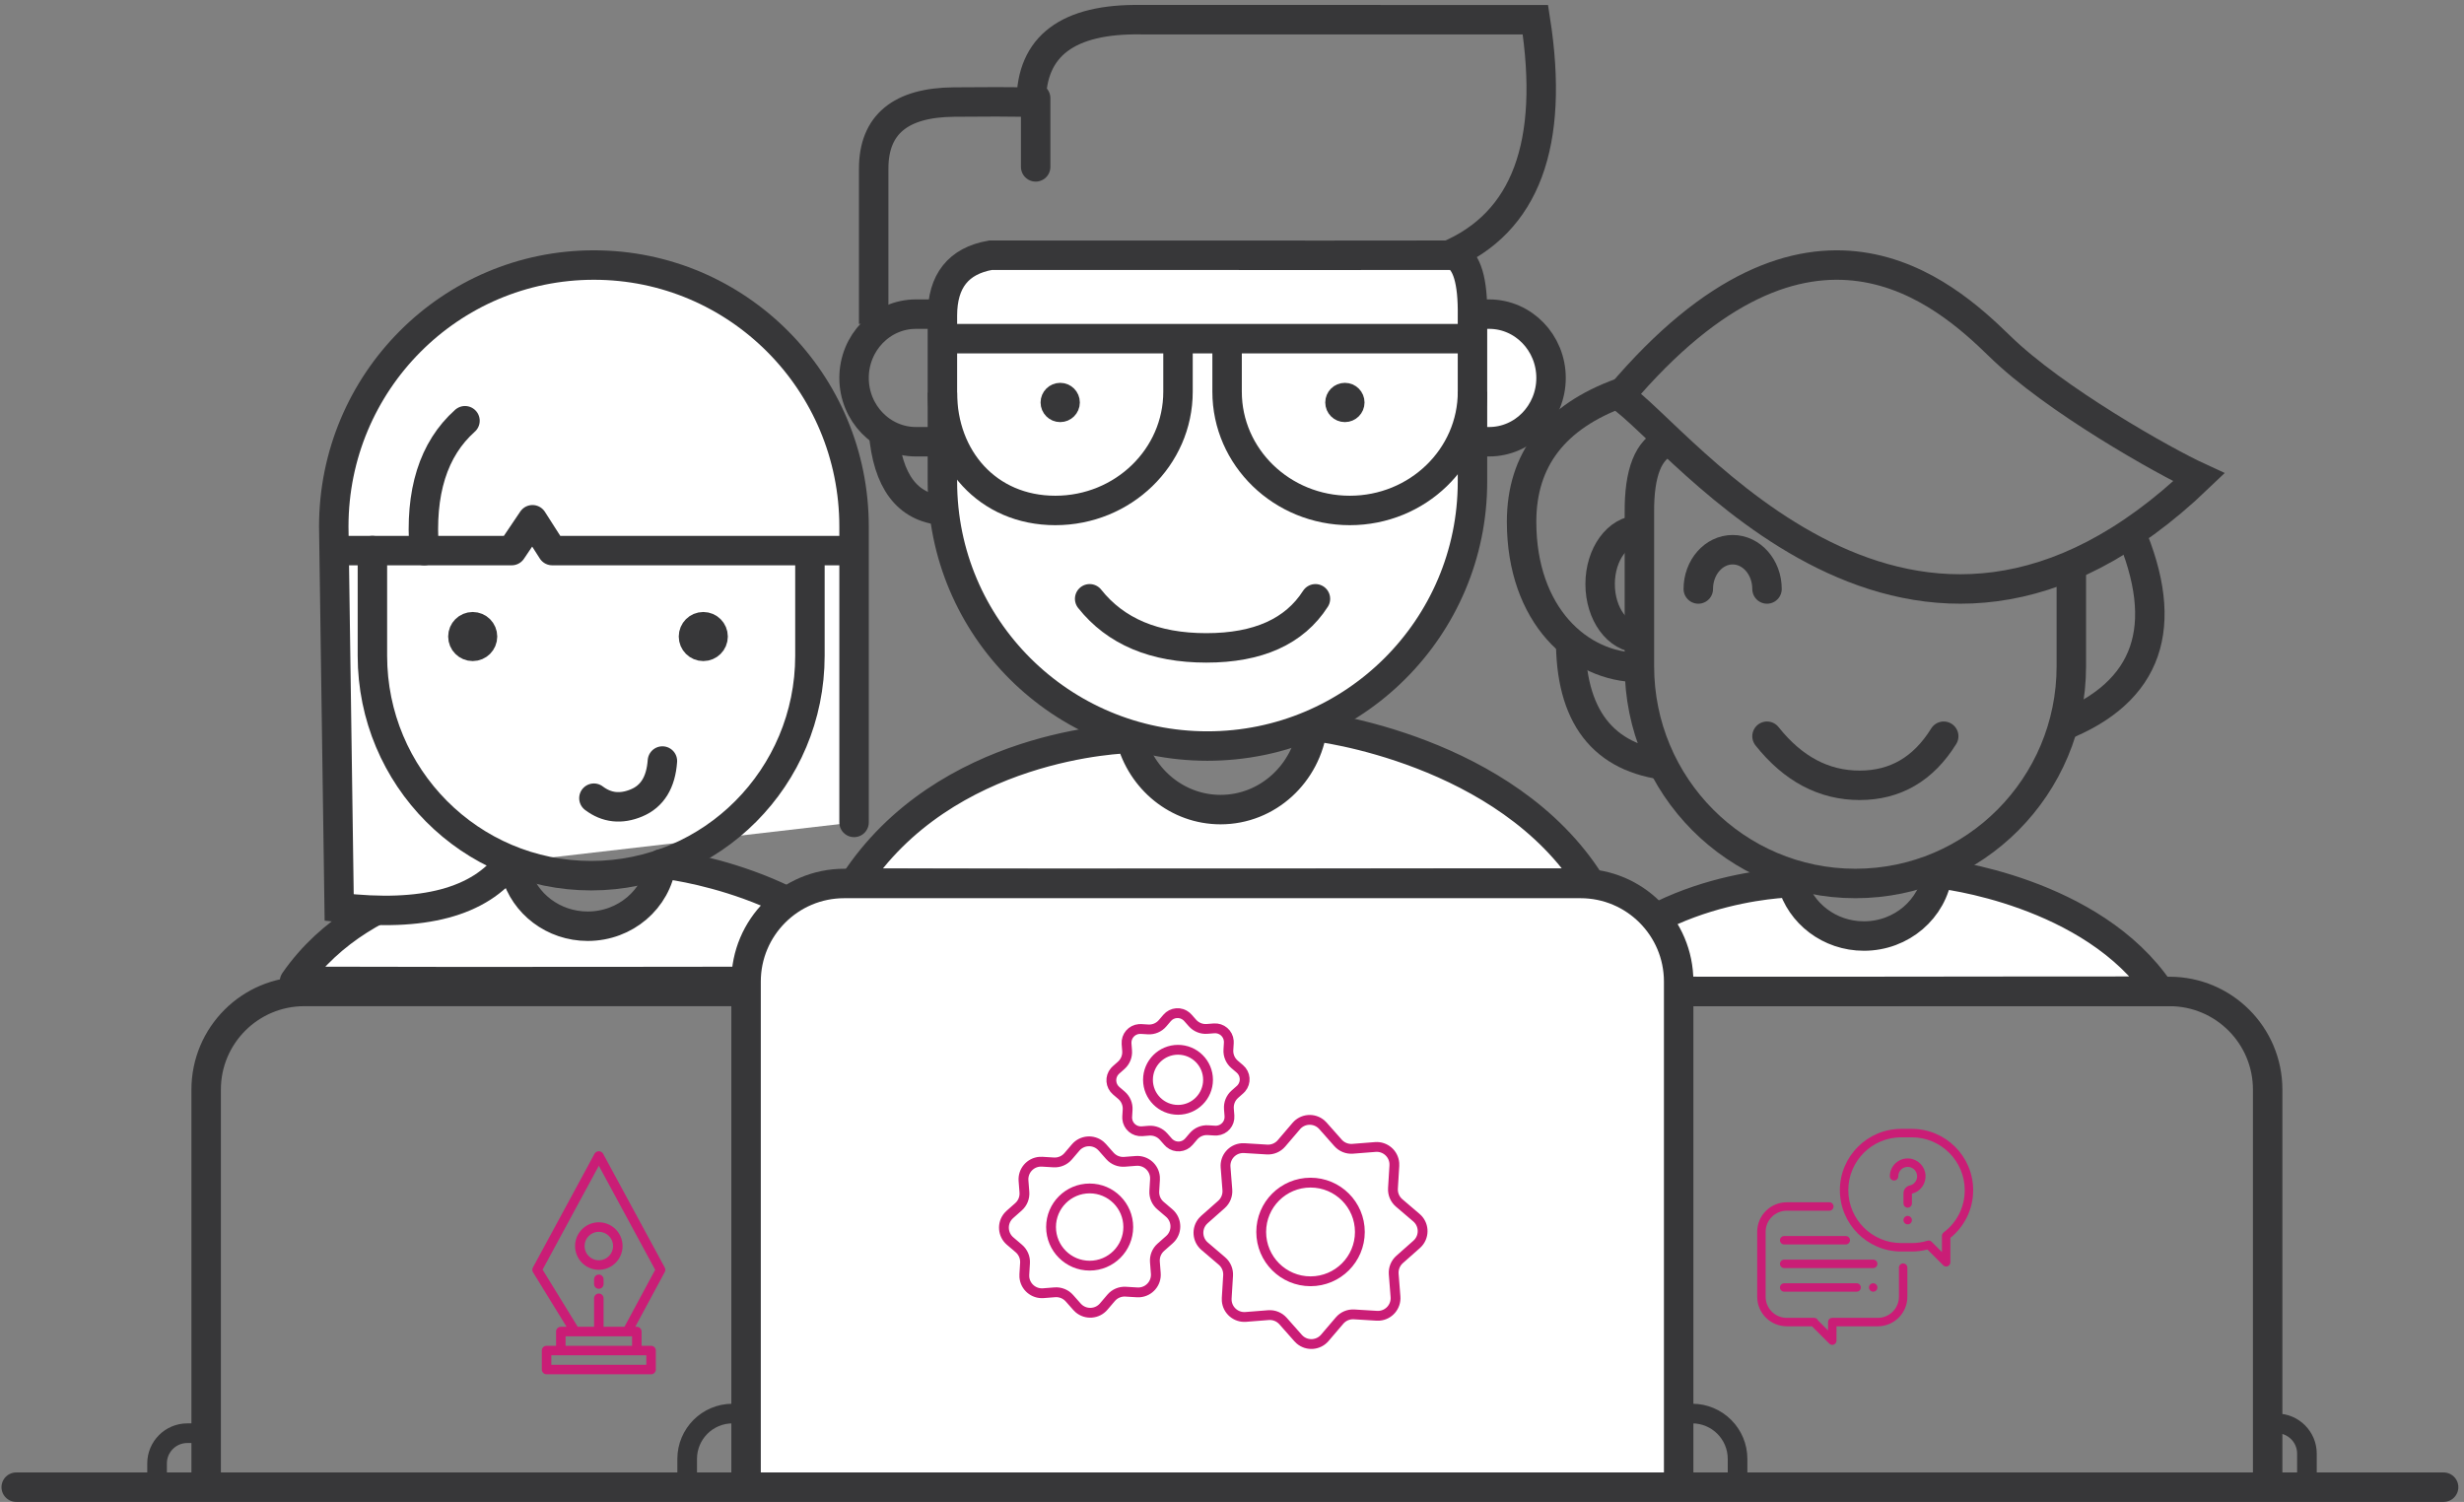 <?xml version="1.0" encoding="UTF-8"?>
<svg width="251px" height="153px" viewBox="0 0 251 153" version="1.1" xmlns="http://www.w3.org/2000/svg" xmlns:xlink="http://www.w3.org/1999/xlink">
    <rect x="0" y="0" width="251" height="153" fill="#808080" stroke="none"/>
    <!-- Generator: Sketch 60.1 (88133) - https://sketch.com -->
    <title>Dedicated Team</title>
    <desc>Created with Sketch.</desc>
    <g id="New-" stroke="none" stroke-width="1" fill="none" fill-rule="evenodd">
        <g id="Service-Page-New_1" transform="translate(-274, -3146)">
            <g id="Dedicated-Team" transform="translate(275, 3148)">
                <path d="M179,58 C179,55.791 177.433,54 175.5,54 C173.567,54 172,55.791 172,58" id="Oval" stroke="#373739" stroke-width="3" stroke-linecap="round"></path>
                <path d="M207.123,88 C209.082,87.273 210.04,84.852 209.999,80.737 C209.999,78.478 209.999,73.274 209.999,65.127 C209.999,52.907 200.149,43 187.999,43 C175.849,43 166,52.907 166,65.127 L166,75.411" id="Oval" stroke="#373739" stroke-width="3" transform="translate(188, 65.5) rotate(-180) translate(-188, -65.5) "></path>
                <path d="M162,63 C164.209,63 166,60.538 166,57.5 C166,54.462 164.209,52 162,52" id="Oval" stroke="#373739" stroke-width="3" transform="translate(164, 57.5) rotate(-180) translate(-164, -57.5) "></path>
                <path d="M164,38.338 C170.152,42.391 193.678,74.738 223,46.626 C219.455,44.999 208.225,38.683 202.673,33.234 C197.15,27.86 183.378,15.4 164,38.338 Z" id="Path-18" stroke="#373739" stroke-width="3"></path>
                <path d="M215.944,52 C220.182,61.833 217.867,68.5 209,72" id="Path-19" stroke="#373739" stroke-width="3"></path>
                <path d="M164.133,38 C157.378,40.444 154,44.828 154,51.153 C154,60.641 159.832,66 166,66" id="Path-20" stroke="#373739" stroke-width="3"></path>
                <path d="M159.001,63 C158.93,70.948 162.263,75.282 169,76" id="Path-21" stroke="#373739" stroke-width="3"></path>
                <path d="M179,73 C181.649,76.333 184.794,78 188.436,78 C192.077,78 194.932,76.333 197,73" id="Path-22" stroke="#373739" stroke-width="3" stroke-linecap="round"></path>
                <path d="M219,87.029 C211.586,97.709 196.942,98.082 196.445,98.081 C195.587,94.951 192.637,92.645 189.13,92.645 C185.288,92.645 182.115,95.414 181.629,99 C181.23,99.018 165.838,97.216 159,87.029 C176.319,87.037 197.824,86.96 219,87.029 Z" id="Oval-Copy" stroke="#373739" stroke-width="3" fill="#FFFFFF" fill-rule="evenodd" transform="translate(189, 93) rotate(-180) translate(-189, -93) "></path>
                <path d="M149,149 L149,109 C149,103.477 153.477,99 159,99 L220,99 C225.523,99 230,103.477 230,109 L230,149 L230,149" id="Rectangle-Copy-2" stroke="#373739" stroke-width="3"></path>
                <path d="M89,86.029 C81.586,96.709 66.942,97.082 66.445,97.081 C65.587,93.951 62.637,91.645 59.13,91.645 C55.288,91.645 52.115,94.414 51.629,98 C51.23,98.018 35.838,96.216 29,86.029 C46.319,86.037 67.824,85.96 89,86.029 Z" id="Oval-Copy-3" stroke="#373739" stroke-width="3" fill="#FFFFFF" fill-rule="evenodd" stroke-linejoin="round" transform="translate(59, 92) rotate(-180) translate(-59, -92) "></path>
                <path d="M86,81.78 C86,77.108 86,59.62 86,51.642 C86,36.928 74.136,25 59.5,25 C44.864,25 33,36.928 33,51.642 L33.551,90.45 C42.078,91.448 47.859,89.912 50.893,85.841" id="Oval" stroke="#373739" stroke-width="3" fill="#FFFFFF" fill-rule="evenodd" stroke-linecap="round"></path>
                <polyline id="Path-14" stroke="#373739" stroke-width="3" stroke-linejoin="round" points="33 54.088 51.127 54.088 53.244 50.948 55.252 54.088 86 54.088"></polyline>
                <path d="M81.504,86.95 C81.504,88.227 81.504,84.74 81.504,76.492 C81.504,64.118 71.527,54.088 59.22,54.088 C46.912,54.088 36.935,64.118 36.935,76.492 L36.935,86.95" id="Oval" stroke="#373739" stroke-width="3" transform="translate(59.22, 70.647) rotate(-180) translate(-59.22, -70.647) "></path>
                <path d="M46.367,40.861 C43.133,43.747 41.75,48.156 42.218,54.088" id="Path-16" stroke="#373739" stroke-width="3" stroke-linecap="round"></path>
                <ellipse id="Oval" stroke="#373739" stroke-width="3" fill="#373739" fill-rule="evenodd" cx="70.642" cy="62.844" rx="1" ry="1"></ellipse>
                <ellipse id="Oval-Copy" stroke="#373739" stroke-width="3" fill="#373739" fill-rule="evenodd" cx="47.153" cy="62.844" rx="1" ry="1"></ellipse>
                <path d="M59.5,79.312 C60.806,80.299 62.257,80.457 63.852,79.788 C65.447,79.119 66.322,77.699 66.478,75.527" id="Path-17" stroke="#373739" stroke-width="3" stroke-linecap="round"></path>
                <path d="M20,149 L20,109 C20,103.477 24.477,99 30,99 L89,99 C94.523,99 99,103.477 99,109 L99,149 L99,149" id="Rectangle-Copy-4" stroke="#373739" stroke-width="3"></path>
                <path d="M161,72.038 C151.732,86.278 133.428,86.776 132.806,86.775 C131.734,82.602 128.047,79.526 123.663,79.526 C118.86,79.526 114.893,83.218 114.286,88 C113.787,88.024 94.547,85.622 86,72.038 C107.649,72.049 134.53,71.947 161,72.038 Z" id="Oval" stroke="#373739" stroke-width="3" fill="#FFFFFF" fill-rule="evenodd" transform="translate(123.5, 80) rotate(-180) translate(-123.5, -80) "></path>
                <path d="M75,149 L75,98 C75,92.477 79.477,88 85,88 L160,88 C165.523,88 170,92.477 170,98 L170,149 L170,149" id="Rectangle" stroke="#373739" stroke-width="3" fill="#FFFFFF" fill-rule="evenodd"></path>
                <path d="M111.107,114.699 C111.171,114.753 111.231,114.812 111.286,114.875 L112.062,115.752 C112.437,116.175 112.988,116.398 113.552,116.353 L114.719,116.262 C115.709,116.184 116.575,116.923 116.653,117.913 C116.659,117.997 116.66,118.08 116.655,118.164 L116.584,119.333 C116.549,119.897 116.781,120.445 117.211,120.812 L118.102,121.572 C118.857,122.217 118.946,123.352 118.301,124.107 C118.247,124.171 118.188,124.231 118.125,124.286 L117.248,125.062 C116.825,125.437 116.602,125.988 116.647,126.552 L116.738,127.719 C116.816,128.709 116.077,129.575 115.087,129.653 C115.003,129.659 114.92,129.66 114.836,129.655 L113.667,129.584 C113.103,129.549 112.555,129.781 112.188,130.211 L111.428,131.102 C110.783,131.857 109.648,131.946 108.893,131.301 C108.829,131.247 108.769,131.188 108.714,131.125 L107.938,130.248 C107.563,129.825 107.012,129.602 106.448,129.647 L105.281,129.738 C104.291,129.816 103.425,129.077 103.347,128.087 C103.341,128.003 103.34,127.92 103.345,127.836 L103.416,126.667 C103.451,126.103 103.219,125.555 102.789,125.188 L101.898,124.428 C101.143,123.783 101.054,122.648 101.699,121.893 C101.753,121.829 101.812,121.769 101.875,121.714 L102.752,120.938 C103.175,120.563 103.398,120.012 103.353,119.448 L103.262,118.281 C103.184,117.291 103.923,116.425 104.913,116.347 C104.997,116.341 105.08,116.34 105.164,116.345 L106.333,116.416 C106.897,116.451 107.445,116.219 107.812,115.789 L108.572,114.898 C109.217,114.143 110.352,114.054 111.107,114.699 Z M110,119.067 C107.828,119.067 106.067,120.828 106.067,123 C106.067,125.172 107.828,126.933 110,126.933 C112.172,126.933 113.933,125.172 113.933,123 C113.933,120.828 112.172,119.067 110,119.067 Z" id="Combined-Shape-Copy" stroke="#CA1D76" stroke-width="1"></path>
                <path d="M133.585,112.513 C133.649,112.567 133.709,112.626 133.764,112.689 L135.3,114.425 C135.675,114.848 136.226,115.071 136.79,115.027 L139.101,114.845 C140.092,114.767 140.958,115.507 141.036,116.498 C141.043,116.582 141.044,116.666 141.039,116.749 L140.897,119.063 C140.863,119.627 141.095,120.175 141.525,120.542 L143.288,122.047 C144.043,122.693 144.133,123.829 143.487,124.585 C143.433,124.649 143.374,124.709 143.311,124.764 L141.575,126.3 C141.152,126.675 140.929,127.226 140.973,127.79 L141.155,130.101 C141.233,131.092 140.493,131.958 139.502,132.036 C139.418,132.043 139.334,132.044 139.251,132.039 L136.937,131.897 C136.373,131.863 135.825,132.095 135.458,132.525 L133.953,134.288 C133.307,135.043 132.171,135.133 131.415,134.487 C131.351,134.433 131.291,134.374 131.236,134.311 L129.7,132.575 C129.325,132.152 128.774,131.929 128.21,131.973 L125.899,132.155 C124.908,132.233 124.042,131.493 123.964,130.502 C123.957,130.418 123.956,130.334 123.961,130.251 L124.103,127.937 C124.137,127.373 123.905,126.825 123.475,126.458 L121.712,124.953 C120.957,124.307 120.867,123.171 121.513,122.415 C121.567,122.351 121.626,122.291 121.689,122.236 L123.425,120.7 C123.848,120.325 124.071,119.774 124.027,119.21 L123.845,116.899 C123.767,115.908 124.507,115.042 125.498,114.964 C125.582,114.957 125.666,114.956 125.749,114.961 L128.063,115.103 C128.627,115.137 129.175,114.905 129.542,114.475 L131.047,112.712 C131.693,111.957 132.829,111.867 133.585,112.513 Z M132.5,118.475 C129.724,118.475 127.475,120.724 127.475,123.5 C127.475,126.276 129.724,128.525 132.5,128.525 C135.276,128.525 137.525,126.276 137.525,123.5 C137.525,120.724 135.276,118.475 132.5,118.475 Z" id="Combined-Shape-Copy-3" stroke="#CA1D76" stroke-width="1"></path>
                <path d="M119.861,101.543 C119.911,101.586 119.957,101.631 120,101.68 L120.472,102.213 C120.846,102.636 121.398,102.859 121.961,102.815 L122.67,102.759 C123.44,102.698 124.114,103.273 124.174,104.043 C124.18,104.108 124.18,104.174 124.176,104.239 L124.133,104.949 C124.098,105.513 124.331,106.06 124.76,106.427 L125.301,106.889 C125.889,107.391 125.958,108.274 125.457,108.861 C125.414,108.911 125.369,108.957 125.32,109 L124.787,109.472 C124.364,109.846 124.141,110.398 124.185,110.961 L124.241,111.67 C124.302,112.44 123.727,113.114 122.957,113.174 C122.892,113.18 122.826,113.18 122.761,113.176 L122.051,113.133 C121.487,113.098 120.94,113.331 120.573,113.76 L120.111,114.301 C119.609,114.889 118.726,114.958 118.139,114.457 C118.089,114.414 118.043,114.369 118,114.32 L117.528,113.787 C117.154,113.364 116.602,113.141 116.039,113.185 L115.33,113.241 C114.56,113.302 113.886,112.727 113.826,111.957 C113.82,111.892 113.82,111.826 113.824,111.761 L113.867,111.051 C113.902,110.487 113.669,109.94 113.24,109.573 L112.699,109.111 C112.111,108.609 112.042,107.726 112.543,107.139 C112.586,107.089 112.631,107.043 112.68,107 L113.213,106.528 C113.636,106.154 113.859,105.602 113.815,105.039 L113.759,104.33 C113.698,103.56 114.273,102.886 115.043,102.826 C115.108,102.82 115.174,102.82 115.239,102.824 L115.949,102.867 C116.513,102.902 117.06,102.669 117.427,102.24 L117.889,101.699 C118.391,101.111 119.274,101.042 119.861,101.543 Z M119,104.941 C117.311,104.941 115.941,106.311 115.941,108 C115.941,109.689 117.311,111.059 119,111.059 C120.689,111.059 122.059,109.689 122.059,108 C122.059,106.311 120.689,104.941 119,104.941 Z" id="Combined-Shape-Copy-2" stroke="#CA1D76" stroke-width="1"></path>
                <path d="M159,40.764 C159,41.453 159,40.635 159,38.312 C159,34.826 156.09,32 152.5,32 C148.91,32 146,34.826 146,38.312 L146,40.764" id="Oval" stroke="#373739" stroke-width="3" fill="#FFFFFF" fill-rule="evenodd" transform="translate(152.5, 36.5) rotate(-270) translate(-152.5, -36.5) "></path>
                <path d="M149,50.933 C149,36.058 136.912,24 122.001,24 C107.09,24 95.003,36.058 95.003,50.933 L95.003,67.84 C94.955,71.363 95.565,73.417 96.83,74 C98.319,73.989 114.075,73.989 144.097,74 C147.366,73.428 149,71.375 149,67.84 C149,62.537 149,65.808 149,50.933 Z" id="Oval" stroke="#373739" stroke-width="3" fill="#FFFFFF" fill-rule="evenodd" transform="translate(122, 49) rotate(-180) translate(-122, -49) "></path>
                <circle id="Oval" stroke="#373739" stroke-width="2" fill="#373739" fill-rule="evenodd" cx="136" cy="39" r="1"></circle>
                <circle id="Oval-Copy-2" stroke="#373739" stroke-width="2" fill="#373739" fill-rule="evenodd" cx="107" cy="39" r="1"></circle>
                <path d="M146.454,24.047 C154.405,20.687 157.389,12.672 155.407,0.004 C152.413,-0.001 139.018,-0.001 115.22,0.004 C107.773,-0.106 104.05,2.691 104.05,8.396 C101.915,8.367 99.295,8.367 96.191,8.396 C90.73,8.434 88,10.694 88,15.174 C88,19.655 88,24.393 88,29.388 L88,31" id="Path-23" stroke="#373739" stroke-width="3"></path>
                <path d="M97,40.764 C97,41.453 97,40.635 97,38.312 C97,34.826 94.09,32 90.5,32 C86.91,32 84,34.826 84,38.312 L84,40.764" id="Oval" stroke="#373739" stroke-width="3" transform="translate(90.5, 36.5) scale(-1, 1) rotate(-270) translate(-90.5, -36.5) "></path>
                <path d="M89,42 C89.412,47.031 91.412,49.697 95,50" id="Path-24" stroke="#373739" stroke-width="3"></path>
                <path d="M119,44 C119,37.319 114.404,32 107.5,32 C100.596,32 95,37.416 95,44.097 L95,50" id="Oval" stroke="#373739" stroke-width="3" transform="translate(107, 41) rotate(-180) translate(-107, -41) "></path>
                <path d="M149,44.097 C149,37.416 143.404,32 136.5,32 C129.596,32 124,37.416 124,44.097 L124,50" id="Oval" stroke="#373739" stroke-width="3" transform="translate(136.5, 41) scale(-1, 1) rotate(-180) translate(-136.5, -41) "></path>
                <path d="M110,59 C112.646,62.333 116.607,64 121.882,64 C127.157,64 130.863,62.333 133,59" id="Path-26" stroke="#373739" stroke-width="3" stroke-linecap="round"></path>
                <path d="M170,142 L171.376,142 C173.93,142 176,144.07 176,146.624 L176,149 L176,149" id="Path-14" stroke="#373739" stroke-width="2" stroke-linecap="round" stroke-linejoin="round"></path>
                <path d="M230,143 L230.918,143 C232.62,143 234,144.38 234,146.082 L234,148 L234,148" id="Path-14-Copy" stroke="#373739" stroke-width="2" stroke-linecap="round" stroke-linejoin="round"></path>
                <path d="M15,144 L15.918,144 C17.62,144 19,145.38 19,147.082 L19,149 L19,149" id="Path-14-Copy" stroke="#373739" stroke-width="2" stroke-linecap="round" stroke-linejoin="round" transform="translate(17, 146.5) scale(-1, 1) translate(-17, -146.5) "></path>
                <path d="M69,142 L70.376,142 C72.93,142 75,144.07 75,146.624 L75,149 L75,149" id="Path-14" stroke="#373739" stroke-width="2" stroke-linecap="round" stroke-linejoin="round" transform="translate(72, 145.5) scale(-1, 1) translate(-72, -145.5) "></path>
                <path d="M57.581,124.935 C57.581,126.272 58.664,127.355 60,127.355 C61.336,127.355 62.419,126.272 62.419,124.935 C62.419,123.599 61.336,122.516 60,122.516 C58.664,122.518 57.582,123.6 57.581,124.935 Z M61.452,124.935 C61.452,125.737 60.802,126.387 60,126.387 C59.198,126.387 58.548,125.737 58.548,124.935 C58.548,124.134 59.198,123.484 60,123.484 C60.802,123.484 61.452,124.134 61.452,124.935 Z" id="Shape" fill="#CA1D76" fill-rule="nonzero"></path>
                <path d="M60,127.839 C59.733,127.839 59.516,128.055 59.516,128.323 L59.516,128.806 C59.516,129.074 59.733,129.29 60,129.29 C60.267,129.29 60.484,129.074 60.484,128.806 L60.484,128.323 C60.484,128.055 60.267,127.839 60,127.839 Z" id="Path" fill="#CA1D76" fill-rule="nonzero"></path>
                <path d="M60.425,115.512 C60.333,115.366 60.172,115.277 60,115.277 C59.828,115.277 59.667,115.366 59.575,115.512 L53.284,127.124 C53.202,127.277 53.207,127.461 53.297,127.608 L56.715,133.161 L56.129,133.161 C55.862,133.161 55.645,133.378 55.645,133.645 L55.645,135.097 L54.677,135.097 C54.41,135.097 54.194,135.313 54.194,135.581 L54.194,137.516 C54.194,137.783 54.41,138 54.677,138 L65.323,138 C65.59,138 65.806,137.783 65.806,137.516 L65.806,135.581 C65.806,135.313 65.59,135.097 65.323,135.097 L64.355,135.097 L64.355,133.645 C64.355,133.378 64.138,133.161 63.871,133.161 L63.713,133.161 L66.716,127.584 C66.794,127.441 66.794,127.268 66.716,127.124 L60.425,115.512 Z M64.839,137.032 L55.161,137.032 L55.161,136.065 L64.839,136.065 L64.839,137.032 Z M56.613,135.097 L56.613,134.129 L63.387,134.129 L63.387,135.097 L56.613,135.097 Z M62.613,133.161 L60.484,133.161 L60.484,130.258 C60.484,129.991 60.267,129.774 60,129.774 C59.733,129.774 59.516,129.991 59.516,130.258 L59.516,133.161 L57.851,133.161 L54.271,127.339 L60,116.758 L65.74,127.355 L62.613,133.161 Z" id="Shape" fill="#CA1D76" fill-rule="nonzero"></path>
                <g id="conversation" stroke-width="1" fill-rule="evenodd" transform="translate(178, 113)" fill="#CA1D76">
                    <path d="M14.867,13.707 C14.63,13.707 14.438,13.899 14.438,14.137 L14.438,17.102 C14.438,18.286 13.474,19.25 12.289,19.25 L7.65,19.25 C7.413,19.25 7.22,19.442 7.22,19.679 L7.22,20.534 L6.194,19.508 C6.128,19.356 5.976,19.25 5.8,19.25 L3.008,19.25 C1.823,19.25 0.859,18.286 0.859,17.102 L0.859,10.484 C0.859,9.3 1.823,8.336 3.008,8.336 L7.348,8.336 C7.585,8.336 7.777,8.144 7.777,7.906 C7.777,7.669 7.585,7.477 7.348,7.477 L3.008,7.477 C1.349,7.477 0,8.826 0,10.484 L0,17.102 C0,18.76 1.349,20.109 3.008,20.109 L5.58,20.109 L7.345,21.874 C7.427,21.956 7.537,22 7.649,22 C7.704,22 7.76,21.989 7.813,21.967 C7.973,21.901 8.078,21.744 8.078,21.571 L8.079,20.109 L12.289,20.109 C13.948,20.109 15.297,18.76 15.297,17.102 L15.297,14.137 C15.297,13.899 15.104,13.707 14.867,13.707 Z" id="Path" fill-rule="nonzero"></path>
                    <path d="M15.755,0 L14.667,0 C11.224,0 8.422,2.802 8.422,6.245 C8.422,9.689 11.224,12.491 14.667,12.491 L15.755,12.491 C16.292,12.491 16.824,12.422 17.34,12.287 L18.946,13.893 C19.028,13.975 19.138,14.019 19.25,14.019 C19.305,14.019 19.361,14.008 19.414,13.986 C19.575,13.92 19.68,13.763 19.68,13.589 L19.68,11.103 C20.36,10.552 20.925,9.856 21.321,9.079 C21.772,8.196 22,7.243 22,6.245 C22,2.802 19.198,0 15.755,0 Z M18.991,10.55 C18.884,10.632 18.82,10.759 18.82,10.894 L18.82,12.552 L17.769,11.501 C17.687,11.42 17.577,11.375 17.465,11.375 C17.423,11.375 17.38,11.382 17.339,11.394 C16.827,11.552 16.294,11.631 15.755,11.631 L14.667,11.631 C11.697,11.631 9.281,9.215 9.281,6.245 C9.281,3.276 11.697,0.859 14.667,0.859 L15.755,0.859 C18.725,0.859 21.141,3.276 21.141,6.245 C21.141,7.953 20.357,9.522 18.991,10.55 Z" id="Shape" fill-rule="nonzero"></path>
                    <path d="M17.146,4.702 C17.084,3.802 16.359,3.077 15.459,3.015 C14.949,2.98 14.463,3.152 14.09,3.5 C13.723,3.843 13.512,4.327 13.512,4.83 C13.512,5.067 13.704,5.259 13.942,5.259 C14.179,5.259 14.371,5.067 14.371,4.83 C14.371,4.561 14.48,4.312 14.676,4.128 C14.873,3.945 15.13,3.854 15.4,3.872 C15.874,3.905 16.256,4.287 16.289,4.761 C16.322,5.239 16.008,5.662 15.542,5.766 C15.165,5.851 14.902,6.179 14.902,6.563 L14.902,7.596 C14.902,7.833 15.094,8.025 15.331,8.025 C15.569,8.025 15.761,7.833 15.761,7.596 L15.761,6.598 C16.627,6.389 17.208,5.596 17.146,4.702 Z" id="Path" fill-rule="nonzero"></path>
                    <path d="M15.635,8.992 C15.555,8.912 15.444,8.866 15.331,8.866 C15.218,8.866 15.107,8.912 15.027,8.992 C14.948,9.072 14.902,9.182 14.902,9.295 C14.902,9.409 14.948,9.52 15.027,9.6 C15.107,9.68 15.218,9.725 15.331,9.725 C15.444,9.725 15.555,9.68 15.635,9.6 C15.715,9.519 15.761,9.409 15.761,9.295 C15.761,9.182 15.715,9.072 15.635,8.992 Z" id="Path" fill-rule="nonzero"></path>
                    <path d="M11.816,13.32 L2.75,13.32 C2.513,13.32 2.32,13.513 2.32,13.75 C2.32,13.987 2.513,14.18 2.75,14.18 L11.816,14.18 C12.054,14.18 12.246,13.987 12.246,13.75 C12.246,13.513 12.054,13.32 11.816,13.32 Z" id="Path" fill-rule="nonzero"></path>
                    <path d="M12.12,15.852 C12.04,15.773 11.929,15.727 11.816,15.727 C11.703,15.727 11.593,15.773 11.513,15.852 C11.433,15.932 11.387,16.043 11.387,16.156 C11.387,16.269 11.433,16.38 11.513,16.46 C11.593,16.54 11.703,16.586 11.816,16.586 C11.929,16.586 12.04,16.54 12.12,16.46 C12.2,16.38 12.246,16.27 12.246,16.156 C12.246,16.043 12.2,15.932 12.12,15.852 Z" id="Path" fill-rule="nonzero"></path>
                    <path d="M10.126,15.727 L2.75,15.727 C2.513,15.727 2.32,15.919 2.32,16.156 C2.32,16.394 2.513,16.586 2.75,16.586 L10.126,16.586 C10.364,16.586 10.556,16.394 10.556,16.156 C10.556,15.919 10.364,15.727 10.126,15.727 Z" id="Path" fill-rule="nonzero"></path>
                    <path d="M9.023,10.914 L2.75,10.914 C2.513,10.914 2.32,11.106 2.32,11.344 C2.32,11.581 2.513,11.773 2.75,11.773 L9.023,11.773 C9.261,11.773 9.453,11.581 9.453,11.344 C9.453,11.106 9.261,10.914 9.023,10.914 Z" id="Path" fill-rule="nonzero"></path>
                </g>
                <line x1="95" y1="32.5" x2="149" y2="32.5" id="Path-25" stroke="#373739" stroke-width="3"></line>
                <line x1="0.652" y1="149.5" x2="247.923" y2="149.5" id="Path-28" stroke="#373739" stroke-width="3" stroke-linecap="round"></line>
                <line x1="104.5" y1="8" x2="104.5" y2="15" id="Path-17" stroke="#373739" stroke-width="3" stroke-linecap="round"></line>
            </g>
        </g>
    </g>
</svg>